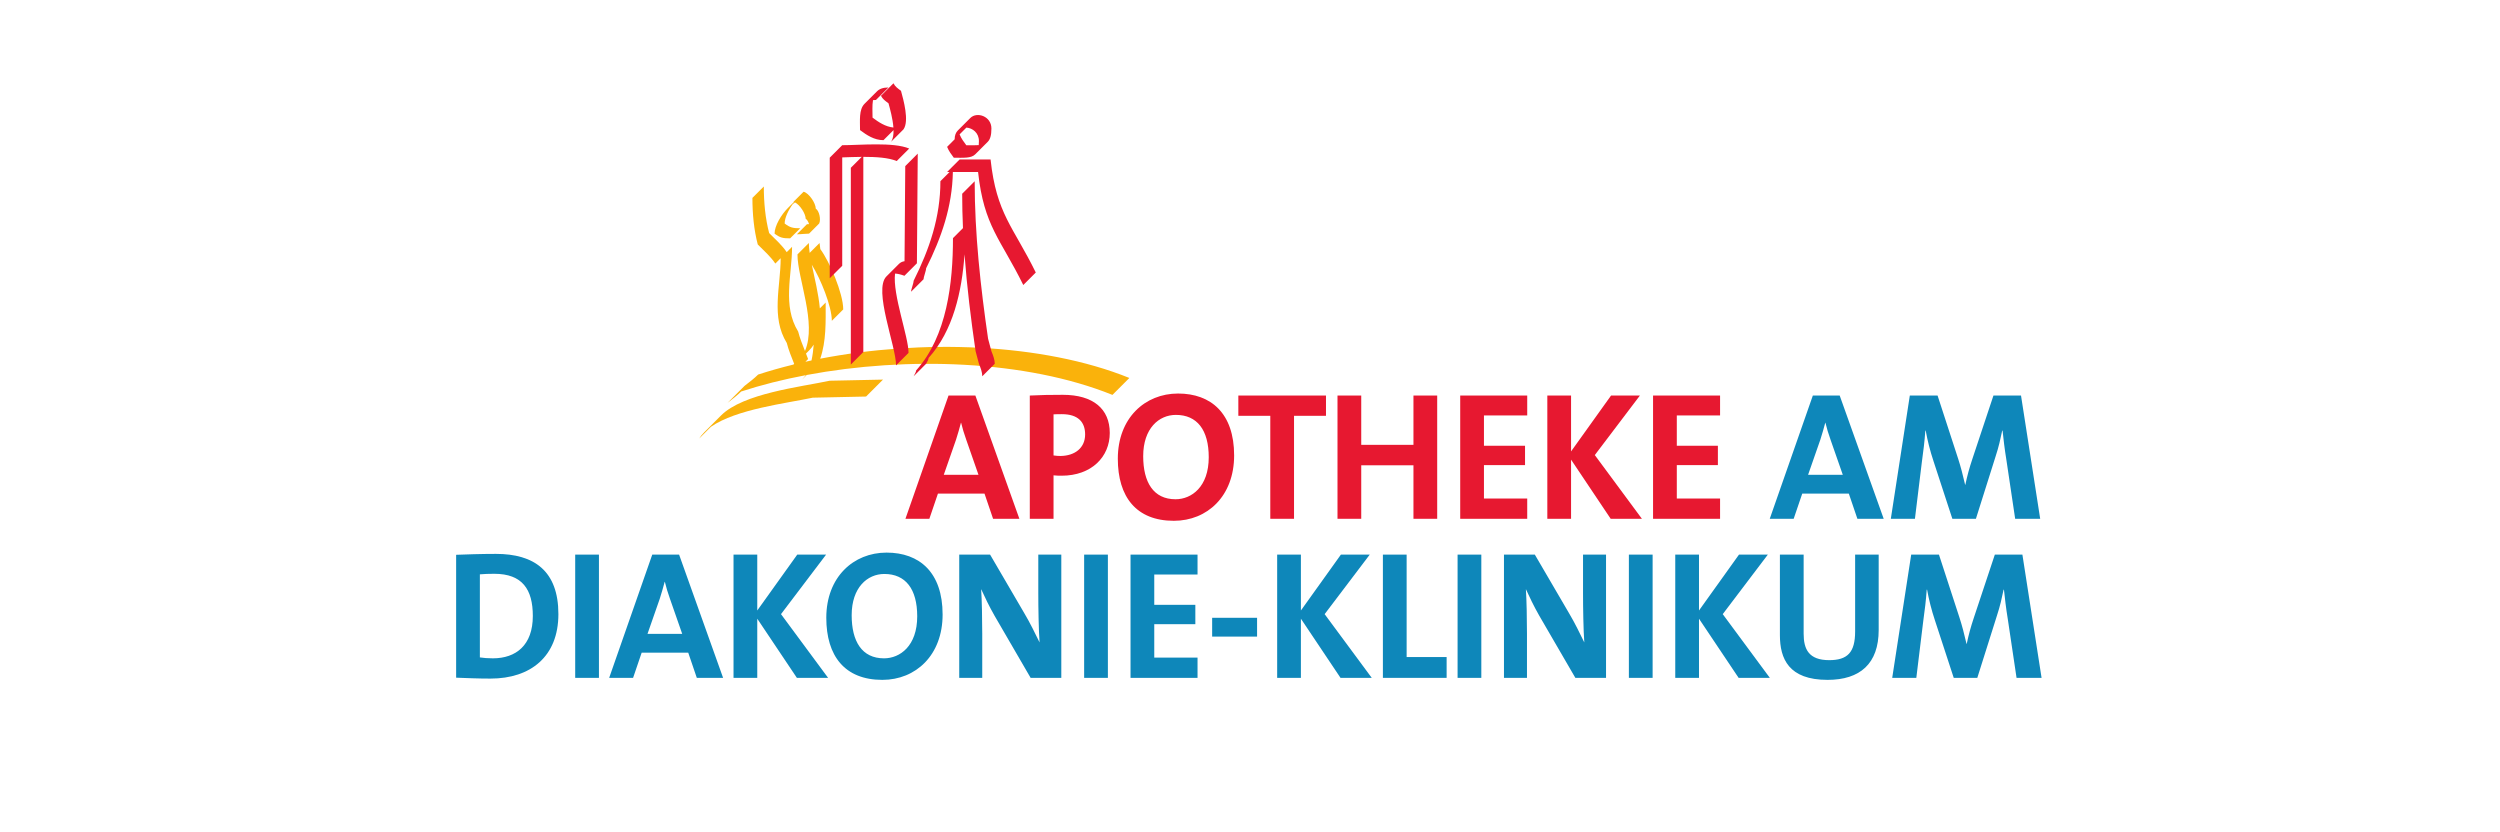 <?xml version="1.0" encoding="UTF-8" standalone="no"?>
<!-- Created with Inkscape (http://www.inkscape.org/) -->

<svg
   version="1.1"
   id="svg1"
   width="853.333"
   height="284"
   viewBox="0 0 853.333 284"
   sodipodi:docname="Footer_Diak_Logo.svg"
   inkscape:version="1.3.2 (091e20e, 2023-11-25, custom)"
   xmlns:inkscape="http://www.inkscape.org/namespaces/inkscape"
   xmlns:sodipodi="http://sodipodi.sourceforge.net/DTD/sodipodi-0.dtd"
   xmlns="http://www.w3.org/2000/svg"
   xmlns:svg="http://www.w3.org/2000/svg">
  <defs
     id="defs1" />
  <sodipodi:namedview
     id="namedview1"
     pagecolor="#ffffff"
     bordercolor="#cccccc"
     borderopacity="1"
     inkscape:showpageshadow="0"
     inkscape:pageopacity="1"
     inkscape:pagecheckerboard="0"
     inkscape:deskcolor="#d1d1d1"
     showguides="true"
     inkscape:zoom="1.9091884"
     inkscape:cx="300.12754"
     inkscape:cy="175.46723"
     inkscape:window-width="3840"
     inkscape:window-height="2120"
     inkscape:window-x="-12"
     inkscape:window-y="-12"
     inkscape:window-maximized="1"
     inkscape:current-layer="g1">
    <sodipodi:guide
       position="215.275,244.716"
       orientation="1,0"
       id="guide2"
       inkscape:locked="false" />
  </sodipodi:namedview>
  <g
     inkscape:groupmode="layer"
     inkscape:label="Image"
     id="g1">
    <g
       id="g2"
       transform="matrix(0.85,0,0,0.85,-95.402,393.429)">
      <path
         id="path2"
         d="m 310.732,-232.443 c -2.2,0 -4.253,0.072 -5.793,0.22 v 33.361 c 1.32,0.22 3.299,0.368 5.206,0.368 9.313,0 16.058,-5.28 16.058,-17.013 0,-10.632 -4.179,-16.937 -15.471,-16.937 z m -1.54,42.086 c -5.132,0 -9.605,-0.22 -13.784,-0.365 v -49.348 c 3.886,-0.145 9.898,-0.366 15.984,-0.366 15.325,0 25.077,6.819 25.077,24.196 0,17.011 -11.145,25.883 -27.277,25.883"
         style="fill:#0e87ba;fill-opacity:1;fill-rule:nonzero;stroke:none;stroke-width:0.133" />
      <path
         id="path3"
         d="m 343.22,-190.65 v -49.493 h 9.532 v 49.493 h -9.532"
         style="fill:#0e87ba;fill-opacity:1;fill-rule:nonzero;stroke:none;stroke-width:0.133" />
      <path
         id="path4"
         d="m 381.277,-222.398 c -0.88,-2.421 -1.54,-4.693 -2.054,-6.819 h -0.073 c -0.586,2.125 -1.173,4.397 -1.98,6.819 l -4.913,14.077 h 13.931 z m 10.779,31.748 -3.447,-10.119 H 369.911 l -3.446,10.119 h -9.605 l 17.304,-49.493 h 10.779 l 17.671,49.493 h -10.558"
         style="fill:#0e87ba;fill-opacity:1;fill-rule:nonzero;stroke:none;stroke-width:0.133" />
      <path
         id="path5"
         d="m 432.242,-190.65 -15.911,-23.756 v 23.756 h -9.532 v -49.493 h 9.532 v 22.437 l 16.058,-22.437 h 11.585 l -18.111,23.904 18.917,25.59 h -12.537"
         style="fill:#0e87ba;fill-opacity:1;fill-rule:nonzero;stroke:none;stroke-width:0.133" />
      <path
         id="path6"
         d="m 467.367,-232.371 c -6.819,0 -13.124,5.427 -13.124,16.572 0,10.484 4.105,17.306 12.977,17.306 6.453,0 13.345,-4.988 13.345,-16.866 0,-10.999 -4.692,-17.012 -13.199,-17.012 z m -0.807,42.528 c -15.104,0 -22.509,-9.604 -22.509,-24.93 0,-16.352 10.925,-26.175 24.196,-26.175 13.199,0 22.511,7.917 22.511,24.856 0,16.351 -10.779,26.249 -24.197,26.249"
         style="fill:#0e87ba;fill-opacity:1;fill-rule:nonzero;stroke:none;stroke-width:0.133" />
      <path
         id="path7"
         d="m 526.106,-190.65 -14.519,-25.004 c -2.125,-3.739 -3.885,-7.404 -5.352,-10.631 0.293,4.252 0.44,12.025 0.44,17.964 v 17.671 h -9.239 v -49.493 h 12.391 l 13.785,23.61 c 2.273,3.813 4.253,7.919 6.087,11.657 -0.367,-4.985 -0.515,-13.782 -0.515,-19.869 v -15.398 h 9.24 v 49.493 h -12.319"
         style="fill:#0e87ba;fill-opacity:1;fill-rule:nonzero;stroke:none;stroke-width:0.133" />
      <path
         id="path8"
         d="m 547.597,-190.65 v -49.493 h 9.532 v 49.493 h -9.532"
         style="fill:#0e87ba;fill-opacity:1;fill-rule:nonzero;stroke:none;stroke-width:0.133" />
      <path
         id="path9"
         d="m 566.222,-190.65 v -49.493 h 26.909 v 7.992 h -17.377 v 12.172 h 16.497 v 7.772 h -16.497 v 13.419 h 17.377 v 8.139 h -26.909"
         style="fill:#0e87ba;fill-opacity:1;fill-rule:nonzero;stroke:none;stroke-width:0.133" />
      <path
         id="path10"
         d="m 599.001,-207.221 v -7.552 h 18.039 v 7.552 h -18.039"
         style="fill:#0e87ba;fill-opacity:1;fill-rule:nonzero;stroke:none;stroke-width:0.133" />
      <path
         id="path11"
         d="m 650.55,-190.65 -15.911,-23.756 v 23.756 h -9.532 v -49.493 h 9.532 v 22.437 l 16.059,-22.437 h 11.584 l -18.111,23.904 18.919,25.59 h -12.54"
         style="fill:#0e87ba;fill-opacity:1;fill-rule:nonzero;stroke:none;stroke-width:0.133" />
      <path
         id="path12"
         d="m 667.566,-190.65 v -49.493 h 9.533 v 41.134 h 16.059 v 8.359 h -25.592"
         style="fill:#0e87ba;fill-opacity:1;fill-rule:nonzero;stroke:none;stroke-width:0.133" />
      <path
         id="path13"
         d="m 697.558,-190.65 v -49.493 h 9.533 v 49.493 h -9.533"
         style="fill:#0e87ba;fill-opacity:1;fill-rule:nonzero;stroke:none;stroke-width:0.133" />
      <path
         id="path14"
         d="m 744.855,-190.65 -14.519,-25.004 c -2.127,-3.739 -3.887,-7.404 -5.352,-10.631 0.292,4.252 0.44,12.025 0.44,17.964 v 17.671 h -9.239 v -49.493 h 12.391 l 13.785,23.61 c 2.272,3.813 4.252,7.919 6.085,11.657 -0.365,-4.985 -0.513,-13.782 -0.513,-19.869 v -15.398 h 9.239 v 49.493 h -12.317"
         style="fill:#0e87ba;fill-opacity:1;fill-rule:nonzero;stroke:none;stroke-width:0.133" />
      <path
         id="path15"
         d="m 766.345,-190.65 v -49.493 h 9.532 v 49.493 h -9.532"
         style="fill:#0e87ba;fill-opacity:1;fill-rule:nonzero;stroke:none;stroke-width:0.133" />
      <path
         id="path16"
         d="m 810.414,-190.65 -15.912,-23.756 v 23.756 h -9.532 v -49.493 h 9.532 v 22.437 l 16.059,-22.437 h 11.585 l -18.111,23.904 18.916,25.59 h -12.537"
         style="fill:#0e87ba;fill-opacity:1;fill-rule:nonzero;stroke:none;stroke-width:0.133" />
      <path
         id="path17"
         d="m 846.126,-189.843 c -15.617,0 -19.136,-8.505 -19.136,-17.964 v -32.336 h 9.532 v 31.749 c 0,6.233 2.052,10.632 10.264,10.632 7.332,0 10.413,-3.079 10.413,-11.511 v -30.87 h 9.459 v 30.283 c 0,13.492 -7.48,20.017 -20.532,20.017"
         style="fill:#0e87ba;fill-opacity:1;fill-rule:nonzero;stroke:none;stroke-width:0.133" />
      <path
         id="path18"
         d="m 922.023,-190.65 -3.52,-23.61 c -0.733,-4.472 -1.173,-8.358 -1.54,-11.804 h -0.145 c -0.66,3.153 -1.393,6.598 -2.715,10.558 l -7.844,24.856 h -9.46 l -7.552,-23.096 c -1.393,-4.18 -2.42,-8.287 -3.152,-12.319 h -0.148 c -0.292,4.4 -0.805,8.285 -1.393,12.612 l -2.785,22.803 h -9.679 l 7.624,-49.493 h 11.147 l 8.285,25.443 c 0.953,2.933 1.905,6.527 2.787,10.413 h 0.073 c 0.807,-3.813 1.612,-6.746 2.785,-10.265 l 8.507,-25.591 h 11.072 l 7.699,49.493 h -10.045"
         style="fill:#0e87ba;fill-opacity:1;fill-rule:nonzero;stroke:none;stroke-width:0.133" />
      <path
         id="path19"
         d="m 500.249,-286.277 c -0.88,-2.421 -1.539,-4.693 -2.053,-6.82 h -0.072 c -0.587,2.127 -1.173,4.399 -1.98,6.82 l -4.913,14.077 h 13.932 z m 10.779,31.748 -3.447,-10.119 H 488.883 l -3.447,10.119 h -9.604 l 17.304,-49.493 h 10.779 l 17.671,49.493 h -10.559"
         style="fill:#e71830;fill-opacity:1;fill-rule:nonzero;stroke:none;stroke-width:0.133" />
      <path
         id="path20"
         d="m 538.677,-296.543 c -1.173,0 -2.273,0 -3.373,0.073 v 16.499 c 0.953,0.147 1.907,0.219 2.787,0.219 5.865,-0.072 9.899,-3.299 9.899,-8.651 0,-4.987 -2.86,-8.14 -9.312,-8.14 z m -0.147,24.711 c -0.88,0 -2.053,0 -3.227,-0.146 v 17.451 h -9.532 v -49.493 c 4.032,-0.22 8.432,-0.293 13.272,-0.293 12.171,0 18.843,5.647 18.843,15.324 0,9.607 -7.332,17.159 -19.356,17.159"
         style="fill:#e71830;fill-opacity:1;fill-rule:nonzero;stroke:none;stroke-width:0.133" />
      <path
         id="path21"
         d="m 584.434,-296.25 c -6.819,0 -13.124,5.425 -13.124,16.572 0,10.485 4.105,17.304 12.977,17.304 6.453,0 13.345,-4.986 13.345,-16.864 0,-10.999 -4.693,-17.012 -13.199,-17.012 z m -0.807,42.528 c -15.104,0 -22.509,-9.605 -22.509,-24.931 0,-16.349 10.925,-26.176 24.196,-26.176 13.199,0 22.511,7.919 22.511,24.857 0,16.351 -10.779,26.249 -24.197,26.249"
         style="fill:#e71830;fill-opacity:1;fill-rule:nonzero;stroke:none;stroke-width:0.133" />
      <path
         id="path22"
         d="m 631.879,-295.882 v 41.353 h -9.531 v -41.353 h -12.832 v -8.14 h 35.196 v 8.14 h -12.833"
         style="fill:#e71830;fill-opacity:1;fill-rule:nonzero;stroke:none;stroke-width:0.133" />
      <path
         id="path23"
         d="m 679.838,-254.529 v -21.484 h -20.969 v 21.484 h -9.533 v -49.493 h 9.533 v 19.797 h 20.969 v -19.797 h 9.533 v 49.493 h -9.533"
         style="fill:#e71830;fill-opacity:1;fill-rule:nonzero;stroke:none;stroke-width:0.133" />
      <path
         id="path24"
         d="m 698.615,-254.529 v -49.493 h 26.909 v 7.992 h -17.377 v 12.172 h 16.499 v 7.772 h -16.499 v 13.419 h 17.377 v 8.139 h -26.909"
         style="fill:#e71830;fill-opacity:1;fill-rule:nonzero;stroke:none;stroke-width:0.133" />
      <path
         id="path25"
         d="m 759.039,-254.529 -15.912,-23.756 v 23.756 h -9.532 v -49.493 h 9.532 v 22.437 l 16.059,-22.437 h 11.584 l -18.111,23.904 18.917,25.589 h -12.537"
         style="fill:#e71830;fill-opacity:1;fill-rule:nonzero;stroke:none;stroke-width:0.133" />
      <path
         id="path26"
         d="m 776.054,-254.529 v -49.493 h 26.911 v 7.992 h -17.377 v 12.172 h 16.497 v 7.772 h -16.497 v 13.419 h 17.377 v 8.139 h -26.911"
         style="fill:#e71830;fill-opacity:1;fill-rule:nonzero;stroke:none;stroke-width:0.133" />
      <path
         id="path27"
         d="m 847.329,-286.277 c -0.88,-2.421 -1.539,-4.693 -2.052,-6.82 h -0.072 c -0.588,2.127 -1.175,4.399 -1.981,6.82 l -4.912,14.077 h 13.931 z m 10.779,31.748 -3.445,-10.119 h -18.697 l -3.447,10.119 h -9.605 l 17.304,-49.493 h 10.779 l 17.671,49.493 h -10.559"
         style="fill:#0e87ba;fill-opacity:1;fill-rule:nonzero;stroke:none;stroke-width:0.133" />
      <path
         id="path28"
         d="m 921.466,-254.529 -3.52,-23.611 c -0.733,-4.472 -1.173,-8.357 -1.54,-11.804 h -0.145 c -0.66,3.152 -1.393,6.599 -2.715,10.559 l -7.844,24.856 h -9.46 l -7.552,-23.096 c -1.393,-4.18 -2.42,-8.287 -3.152,-12.319 h -0.148 c -0.292,4.399 -0.805,8.285 -1.393,12.612 l -2.785,22.803 h -9.679 l 7.625,-49.493 h 11.145 l 8.285,25.444 c 0.953,2.932 1.905,6.525 2.787,10.412 h 0.073 c 0.807,-3.813 1.612,-6.747 2.785,-10.267 l 8.507,-25.589 h 11.072 l 7.699,49.493 h -10.045"
         style="fill:#0e87ba;fill-opacity:1;fill-rule:nonzero;stroke:none;stroke-width:0.133" />
      <path
         id="path29"
         d="m 438.113,-318.111 c 0.448,-2.081 0.72,-4.199 0.881,-6.34 -0.533,0.844 -1.157,1.635 -1.889,2.368 l -1.205,1.205 c 0.299,0.757 0.585,1.497 0.844,2.209 l -1.085,1.087 c 0.813,-0.183 1.632,-0.359 2.455,-0.529 m 5.684,-23.248 c 0,7.697 0.284,15.397 -2.181,22.543 40.273,-7.799 88.967,-6.483 124.144,7.737 l -6.804,6.803 c -34.781,-14.059 -82.776,-15.507 -122.781,-7.997 l -1.861,1.863 c 0.184,-0.187 0.913,-1.024 1.537,-1.8 -9.168,1.733 -17.912,3.937 -25.979,6.569 -1.368,1.365 -3.648,3.191 -5.472,4.559 l 6.804,-6.805 c 1.824,-1.367 4.104,-3.191 5.472,-4.559 4.528,-1.477 9.273,-2.82 14.186,-4.019 l 0.283,-0.284 c -1.075,-2.709 -2.276,-5.631 -2.964,-8.381 -6.44,-10.425 -2.453,-22.692 -2.453,-34.036 l -2.146,2.147 c -1.839,-2.761 -4.599,-5.213 -7.052,-7.667 -1.533,-5.827 -2.147,-12.265 -2.147,-18.705 l 4.577,-4.576 c 0,6.44 0.612,12.879 2.146,18.704 2.453,2.453 5.213,4.908 7.052,7.665 l 2.147,-2.145 c 0,11.347 -3.986,23.612 2.452,34.035 0.639,2.553 1.717,5.253 2.729,7.793 4.817,-11.193 -3.012,-29.105 -3.012,-38.784 l 4.576,-4.576 c 0,1.204 0.121,2.537 0.324,3.968 l 3.969,-3.968 c 0,0.612 0.307,1.839 0.307,2.451 3.679,4.908 9.199,17.785 9.199,24.225 l -4.576,4.577 c 0,-5.792 -4.464,-16.788 -8.039,-22.513 1.119,5.427 2.701,11.636 3.223,17.516 z m -12.644,-39.908 c -0.168,0.084 -0.337,0.18 -0.509,0.289 -1.856,2.532 -3.314,5.592 -3.314,7.88 2.173,1.632 3.259,1.903 6.247,1.903 l -4.055,4.055 c -2.988,0 -4.074,-0.271 -6.247,-1.903 0,-3.087 2.653,-7.58 5.357,-10.285 l 2.429,-2.428 c -0.061,-0.02 -0.12,-0.039 -0.18,-0.053 l 4.055,-4.053 c 2.172,0.541 4.889,4.619 4.889,6.791 1.357,0.816 2.173,4.347 1.357,5.975 l -4.052,4.055 c -1.36,0 -3.261,0.272 -4.891,0.272 l 4.053,-4.055 c 0.273,0 0.552,-0.008 0.837,-0.019 -0.297,-0.981 -0.779,-1.825 -1.36,-2.173 0,-1.98 -2.255,-5.539 -4.3,-6.565 z m -38.15,94.516 c 0.545,-0.872 1.211,-1.692 1.983,-2.465 l 6.804,-6.803 c 8.915,-8.916 31.86,-11.432 43.608,-13.949 l 21.428,-0.456 -6.804,6.804 -21.428,0.456 c -10.685,2.289 -30.634,4.581 -40.862,11.683 l -4.729,4.731"
         style="fill:#fab20b;fill-opacity:1;fill-rule:nonzero;stroke:none;stroke-width:0.133" />
      <path
         id="path30"
         d="m 505.267,-404.582 c 0.048,-0.5 0.073,-1.051 0.073,-1.651 0,-3.263 -2.541,-5.208 -5.029,-5.392 l -2.729,2.728 c 0.673,1.68 1.681,3.024 2.691,4.369 1.916,0 3.589,0.06 4.995,-0.055 m -10.387,10.788 c -0.256,13.916 -4.553,26.304 -10.747,38.689 0,1.009 -1.008,3.363 -1.008,4.372 l -5.019,5.019 c 0,-1.008 1.009,-3.364 1.009,-4.372 6.387,-12.777 10.759,-25.553 10.759,-40.011 l 3.699,-3.697 h -1.009 l 5.017,-5.017 h 12.44 c 2.353,21.855 9.079,26.897 18.156,45.388 l -5.019,5.02 c -9.077,-18.492 -15.801,-23.537 -18.155,-45.391 z m 4.677,33.063 c -1.043,14.932 -4.568,30.691 -14.415,41.601 -10e-4,0.675 -0.673,1.683 -1.009,2.356 l -5.017,5.016 c 0.336,-0.673 1.008,-1.68 1.008,-2.352 12.44,-13.785 14.793,-35.304 14.793,-53.123 l 4.015,-4.015 c -0.205,-4.599 -0.316,-9.201 -0.316,-13.805 l 5.017,-5.016 c 0,21.18 2.353,42.361 5.38,63.207 l 1.344,5.043 c 0.673,1.681 1.345,3.364 1.345,5.045 l -5.019,5.016 c 0,-1.68 -0.671,-3.361 -1.344,-5.043 l -1.345,-5.043 c -1.867,-12.861 -3.477,-25.851 -4.437,-38.888 m -40.64,-39.131 v 78.379 l -5.017,5.019 v -79.011 l 4.383,-4.384 c -2.701,0.021 -5.401,0.125 -7.839,0.212 l 0.001,43.52 -5.019,5.017 v -48.415 l 5.017,-5.019 c 7.061,0 20.509,-1.343 26.897,1.345 l -5.017,5.019 c -3.239,-1.364 -8.292,-1.692 -13.407,-1.683 m 21.855,-1.303 -0.337,44.044 -5.017,5.016 c -1.465,-0.552 -2.712,-0.836 -3.767,-0.888 -1.024,8.477 5.423,25.336 5.423,31.847 l -5.017,5.017 c 0,-7.785 -9.22,-30.364 -3.861,-35.723 l 5.019,-5.017 c 0.573,-0.572 1.313,-0.951 2.248,-1.088 l 0.292,-38.191 z m -9.751,-28.243 c 0.672,1.347 1.681,2.019 3.025,3.027 1.009,3.697 3.363,12.104 1.009,15.465 l -5.017,5.019 c 0.788,-1.127 1.048,-2.817 1.008,-4.708 l -4.035,4.036 c -3.699,0 -6.724,-2.02 -9.415,-4.036 0,-3.795 -0.501,-8.259 1.799,-10.56 l 5.019,-5.017 c 0.96,-0.961 2.411,-1.543 4.588,-1.543 l -5.017,5.016 c -0.421,0 -0.815,0.021 -1.184,0.064 -0.371,2.164 -0.185,4.717 -0.185,7.024 2.435,1.824 5.147,3.651 8.381,3.98 -0.255,-3.524 -1.357,-7.484 -1.968,-9.724 -1.345,-1.008 -2.353,-1.68 -3.027,-3.024 z m 24.568,22.5 c 0,-1.599 0.503,-2.769 1.279,-3.544 l 5.017,-5.02 c 2.644,-2.643 8.472,-0.72 8.472,4.22 0,2.748 -0.509,4.38 -1.479,5.351 l -5.017,5.017 c -1.64,1.64 -4.592,1.375 -8.608,1.375 -1.008,-1.345 -2.016,-2.692 -2.689,-4.372 l 3.025,-3.027"
         style="fill:#e71830;fill-opacity:1;fill-rule:nonzero;stroke:none;stroke-width:0.133" />
    </g>
  </g>
</svg>
